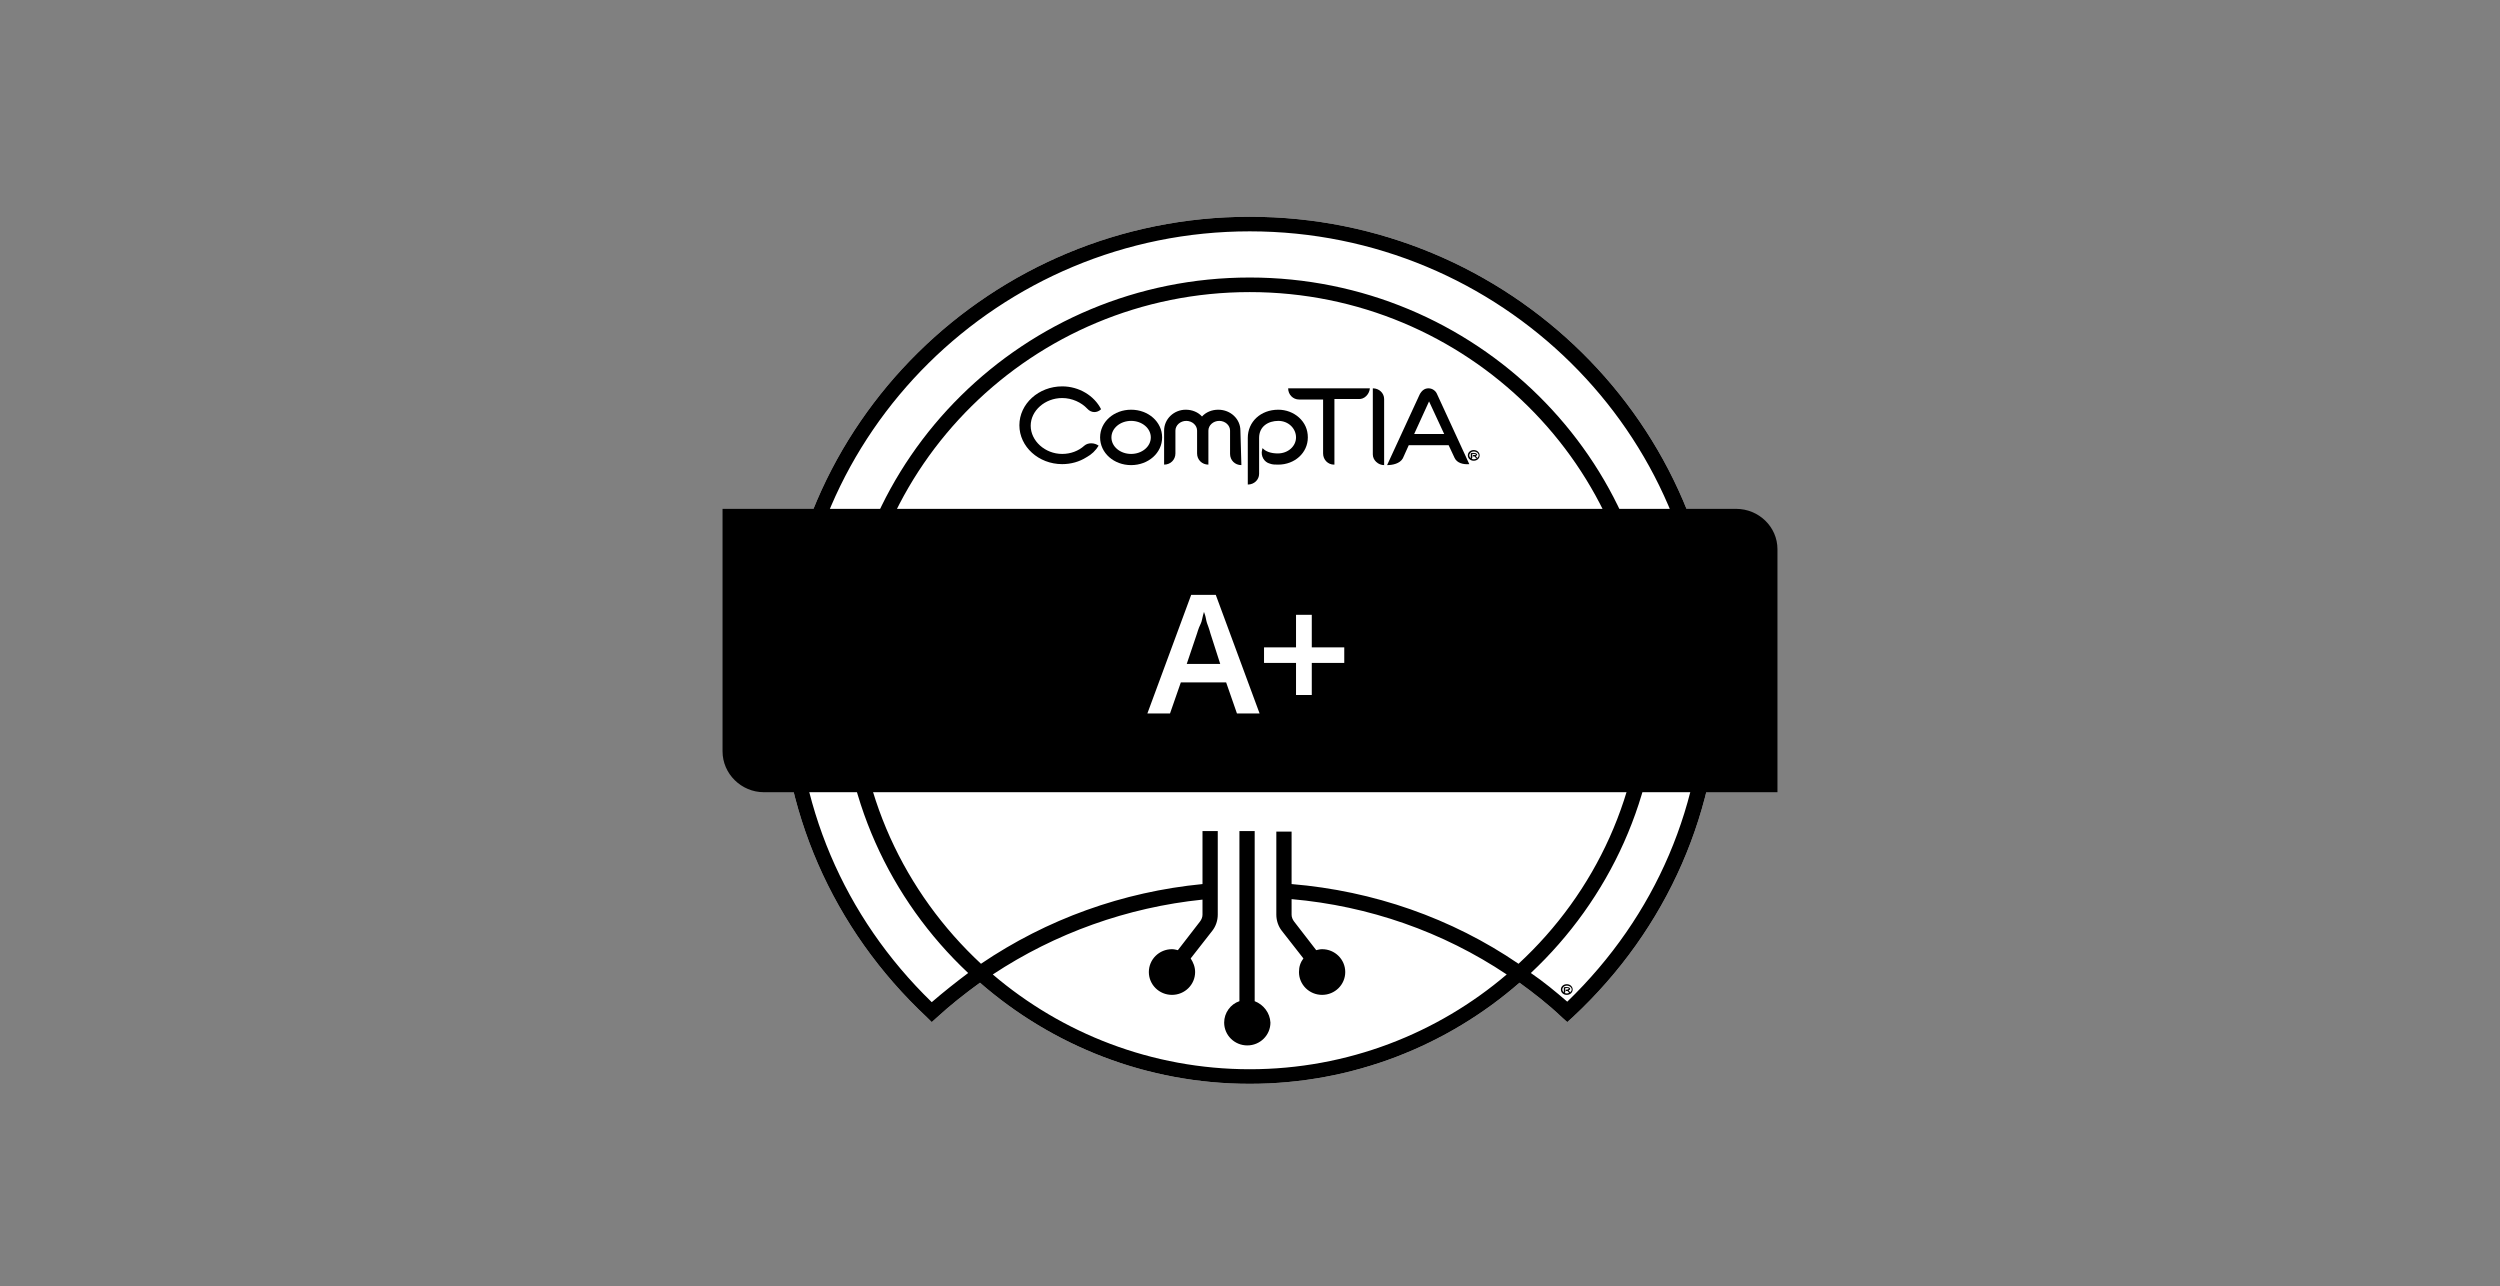<?xml version="1.0" encoding="UTF-8"?>
<svg xmlns="http://www.w3.org/2000/svg" width="173" height="89" viewBox="0 0 173 89" fill="none">
  <rect x="0" y="0" width="173" height="89" fill="#808080" stroke="none"/>
  <g clip-path="url(#clip0_1316_729)">
    <path d="M86.483 15C68.565 15 53.986 29.395 53.986 47.085C53.986 55.998 57.596 64.271 64.137 70.392L64.477 70.729L64.852 70.392C65.806 69.518 66.794 68.744 67.816 68.004C72.789 72.343 79.329 75 86.483 75C93.636 75 100.177 72.343 105.15 68.004C106.172 68.744 107.16 69.518 108.08 70.392L108.454 70.729L108.829 70.392C115.404 64.271 119.014 55.998 119.014 47.085C119.014 29.395 104.435 15 86.483 15Z" fill="white"></path>
    <path d="M78.273 32.186C77.081 32.186 76.127 31.345 76.127 30.269C76.127 29.192 77.081 28.352 78.273 28.352C79.466 28.352 80.419 29.192 80.419 30.269C80.419 31.345 79.466 32.186 78.273 32.186ZM78.273 29.125C77.524 29.125 76.911 29.63 76.911 30.269C76.911 30.908 77.524 31.412 78.273 31.412C79.023 31.412 79.636 30.908 79.636 30.269C79.636 29.63 79.023 29.125 78.273 29.125Z" fill="black"></path>
    <path d="M85.904 32.186C85.461 32.186 85.12 31.849 85.12 31.412V29.798C85.12 29.428 84.78 29.125 84.371 29.125C83.962 29.125 83.621 29.428 83.621 29.798V32.152C83.179 32.152 82.838 31.816 82.838 31.378V29.798C82.838 29.428 82.497 29.125 82.089 29.125C81.68 29.125 81.339 29.428 81.339 29.798V31.378C81.339 31.816 80.999 32.152 80.556 32.152V29.798C80.556 28.991 81.237 28.352 82.055 28.352C82.497 28.352 82.906 28.52 83.179 28.822C83.451 28.52 83.86 28.352 84.303 28.352C85.154 28.352 85.836 28.991 85.836 29.798L85.904 32.186Z" fill="black"></path>
    <path d="M88.459 32.152C88.254 32.152 88.05 32.152 87.88 32.085C87.471 31.984 87.232 31.547 87.335 31.143C87.335 31.109 87.369 31.042 87.369 31.009C87.573 31.244 87.948 31.378 88.425 31.378C89.14 31.378 89.685 30.874 89.685 30.269C89.685 29.663 89.174 29.125 88.459 29.125C87.777 29.125 87.13 29.495 87.13 30.302V32.791C87.13 33.195 86.79 33.531 86.347 33.531V30.302C86.347 29.192 87.232 28.352 88.459 28.352C89.004 28.352 89.515 28.553 89.889 28.89C90.298 29.26 90.502 29.73 90.502 30.269C90.502 31.345 89.583 32.152 88.459 32.152Z" fill="black"></path>
    <path d="M94.011 27.612H92.342V32.152H92.308C91.899 32.152 91.558 31.816 91.558 31.379V27.646H89.889C89.481 27.646 89.14 27.309 89.14 26.872H94.795C94.76 27.276 94.42 27.646 94.011 27.612Z" fill="black"></path>
    <path d="M100.654 31.681L100.245 30.807H97.486L97.077 31.715C96.873 32.085 96.362 32.186 95.987 32.186L98.235 27.309C98.371 27.04 98.576 26.872 98.848 26.872C99.121 26.872 99.359 27.04 99.461 27.309L101.676 32.119C101.267 32.152 100.824 32.051 100.654 31.681ZM98.95 27.646L97.86 30.034H99.938L98.814 27.612L98.95 27.646Z" fill="black"></path>
    <path d="M75.242 28.284C74.833 27.847 74.186 27.544 73.504 27.544C72.312 27.544 71.324 28.419 71.324 29.462C71.324 30.504 72.312 31.412 73.504 31.412C74.084 31.412 74.629 31.21 75.037 30.84C75.31 30.605 75.753 30.639 76.025 30.84C75.821 31.177 75.548 31.446 75.174 31.648C74.697 31.95 74.118 32.118 73.504 32.118C71.869 32.118 70.541 30.908 70.541 29.428C70.541 27.948 71.869 26.737 73.504 26.737C74.663 26.737 75.719 27.376 76.195 28.318C75.923 28.587 75.514 28.587 75.242 28.284Z" fill="black"></path>
    <path d="M101.982 31.884C101.744 31.884 101.573 31.715 101.573 31.514C101.573 31.312 101.744 31.144 101.982 31.144C102.221 31.144 102.391 31.312 102.391 31.514C102.391 31.715 102.221 31.884 101.982 31.884ZM101.982 31.244C101.812 31.244 101.676 31.379 101.676 31.514C101.676 31.648 101.812 31.783 101.982 31.783C102.153 31.783 102.323 31.648 102.323 31.514C102.323 31.379 102.187 31.244 101.982 31.244ZM102.153 31.547H102.119C102.119 31.547 102.153 31.581 102.221 31.682C102.187 31.715 102.153 31.715 102.119 31.682C102.05 31.581 102.016 31.581 102.016 31.581H101.914V31.547C101.914 31.514 101.948 31.48 101.982 31.48H102.016C102.05 31.48 102.084 31.48 102.084 31.48C102.084 31.48 102.119 31.48 102.119 31.446C102.119 31.413 102.119 31.413 102.016 31.413H101.88V31.682C101.88 31.715 101.846 31.749 101.812 31.749H101.778V31.413C101.778 31.379 101.812 31.345 101.846 31.345H102.016C102.187 31.345 102.221 31.446 102.221 31.48C102.221 31.48 102.187 31.514 102.153 31.547Z" fill="black"></path>
    <path d="M94.999 26.872V31.446C94.999 31.85 95.374 32.186 95.782 32.186V27.612C95.782 27.208 95.442 26.872 94.999 26.872Z" fill="black"></path>
    <path d="M108.454 69.316C107.637 68.61 106.819 67.937 105.934 67.332C111.35 62.253 114.756 55.056 114.756 47.119C114.756 31.715 102.084 19.204 86.483 19.204C70.881 19.204 58.209 31.715 58.209 47.119C58.209 55.056 61.582 62.253 66.998 67.332C66.147 67.971 65.295 68.644 64.477 69.35C58.38 63.431 55.041 55.56 55.041 47.085C55.041 29.966 69.144 16.009 86.483 16.009C103.822 16.009 117.924 29.933 117.924 47.052C117.958 55.527 114.586 63.397 108.454 69.316ZM105.082 66.693C100.449 63.531 95.033 61.648 89.378 61.177V57.545H88.322V63.296C88.322 63.7 88.459 64.103 88.697 64.406L90.196 66.323C89.992 66.592 89.889 66.895 89.889 67.265C89.889 68.139 90.605 68.845 91.49 68.845C92.376 68.845 93.091 68.139 93.091 67.265C93.091 66.39 92.376 65.684 91.49 65.684C91.354 65.684 91.218 65.718 91.082 65.751L89.549 63.767C89.447 63.632 89.378 63.464 89.378 63.296V62.22C94.727 62.691 99.836 64.473 104.265 67.433C99.496 71.502 93.262 73.991 86.483 73.991C79.704 73.991 73.47 71.502 68.701 67.433C73.028 64.574 78.001 62.791 83.213 62.253V63.296C83.213 63.464 83.145 63.632 83.042 63.767L81.51 65.751C81.373 65.718 81.237 65.684 81.101 65.684C80.215 65.684 79.5 66.39 79.5 67.265C79.5 68.139 80.215 68.845 81.101 68.845C81.986 68.845 82.702 68.139 82.702 67.265C82.702 66.895 82.566 66.592 82.395 66.323L83.894 64.406C84.132 64.103 84.269 63.7 84.269 63.296V57.511H83.213V61.177C77.694 61.715 72.448 63.599 67.884 66.693C62.604 61.782 59.266 54.821 59.266 47.085C59.266 32.287 71.46 20.213 86.483 20.213C101.505 20.213 113.7 32.287 113.7 47.085C113.7 54.821 110.396 61.782 105.082 66.693ZM86.483 15C68.565 15 53.986 29.395 53.986 47.085C53.986 55.998 57.596 64.271 64.137 70.392L64.477 70.729L64.852 70.392C65.806 69.518 66.794 68.744 67.816 68.004C72.789 72.343 79.329 75 86.483 75C93.636 75 100.177 72.343 105.15 68.004C106.172 68.744 107.16 69.518 108.08 70.392L108.454 70.729L108.829 70.392C115.404 64.271 119.014 55.998 119.014 47.085C119.014 29.395 104.435 15 86.483 15Z" fill="black"></path>
    <path d="M108.42 68.845C108.182 68.845 108.012 68.677 108.012 68.475C108.012 68.274 108.182 68.106 108.42 68.106C108.659 68.106 108.829 68.274 108.829 68.475C108.829 68.677 108.659 68.845 108.42 68.845ZM108.42 68.206C108.25 68.206 108.114 68.341 108.114 68.475C108.114 68.61 108.25 68.745 108.42 68.745C108.591 68.745 108.761 68.61 108.761 68.475C108.761 68.341 108.625 68.206 108.42 68.206ZM108.591 68.509C108.591 68.509 108.557 68.509 108.557 68.543C108.557 68.543 108.591 68.576 108.659 68.677C108.625 68.711 108.591 68.711 108.557 68.677C108.489 68.576 108.455 68.576 108.455 68.576H108.352V68.543C108.352 68.509 108.386 68.475 108.42 68.475H108.455C108.489 68.475 108.523 68.475 108.523 68.442L108.557 68.408C108.557 68.408 108.557 68.374 108.455 68.374H108.318V68.644C108.318 68.677 108.284 68.711 108.25 68.711H108.216V68.374C108.216 68.341 108.25 68.307 108.284 68.307H108.455C108.625 68.307 108.659 68.408 108.659 68.442C108.659 68.442 108.625 68.509 108.591 68.509Z" fill="black"></path>
    <path d="M86.824 69.282V57.511H85.768V69.282C85.154 69.484 84.712 70.089 84.712 70.762C84.712 71.636 85.427 72.343 86.313 72.343C87.198 72.343 87.914 71.636 87.914 70.762C87.88 70.089 87.437 69.517 86.824 69.282Z" fill="black"></path>
    <path d="M120.139 35.213H50V51.995C50 53.542 51.294 54.821 52.861 54.821H123V38.004C123 36.457 121.706 35.213 120.139 35.213Z" fill="black"></path>
    <path d="M85.597 49.372L84.848 47.22H81.714L80.965 49.372H79.398L82.429 41.166H84.132L87.164 49.372H85.597ZM83.758 43.823C83.724 43.722 83.69 43.554 83.622 43.386C83.553 43.218 83.485 43.016 83.451 42.814C83.417 42.612 83.349 42.444 83.315 42.343C83.281 42.478 83.213 42.679 83.179 42.881C83.145 43.083 83.043 43.251 82.974 43.419C82.906 43.587 82.872 43.722 82.838 43.823L82.123 45.942H84.439L83.758 43.823Z" fill="white"></path>
    <path d="M90.775 44.798H93.023V45.874H90.775V48.094H89.685V45.874H87.471V44.798H89.685V42.545H90.775V44.798Z" fill="white"></path>
  </g>
  <defs>
    <clipPath id="clip0_1316_729">
      <rect width="73" height="60" fill="white" transform="translate(50 15)"></rect>
    </clipPath>
  </defs>
</svg>
